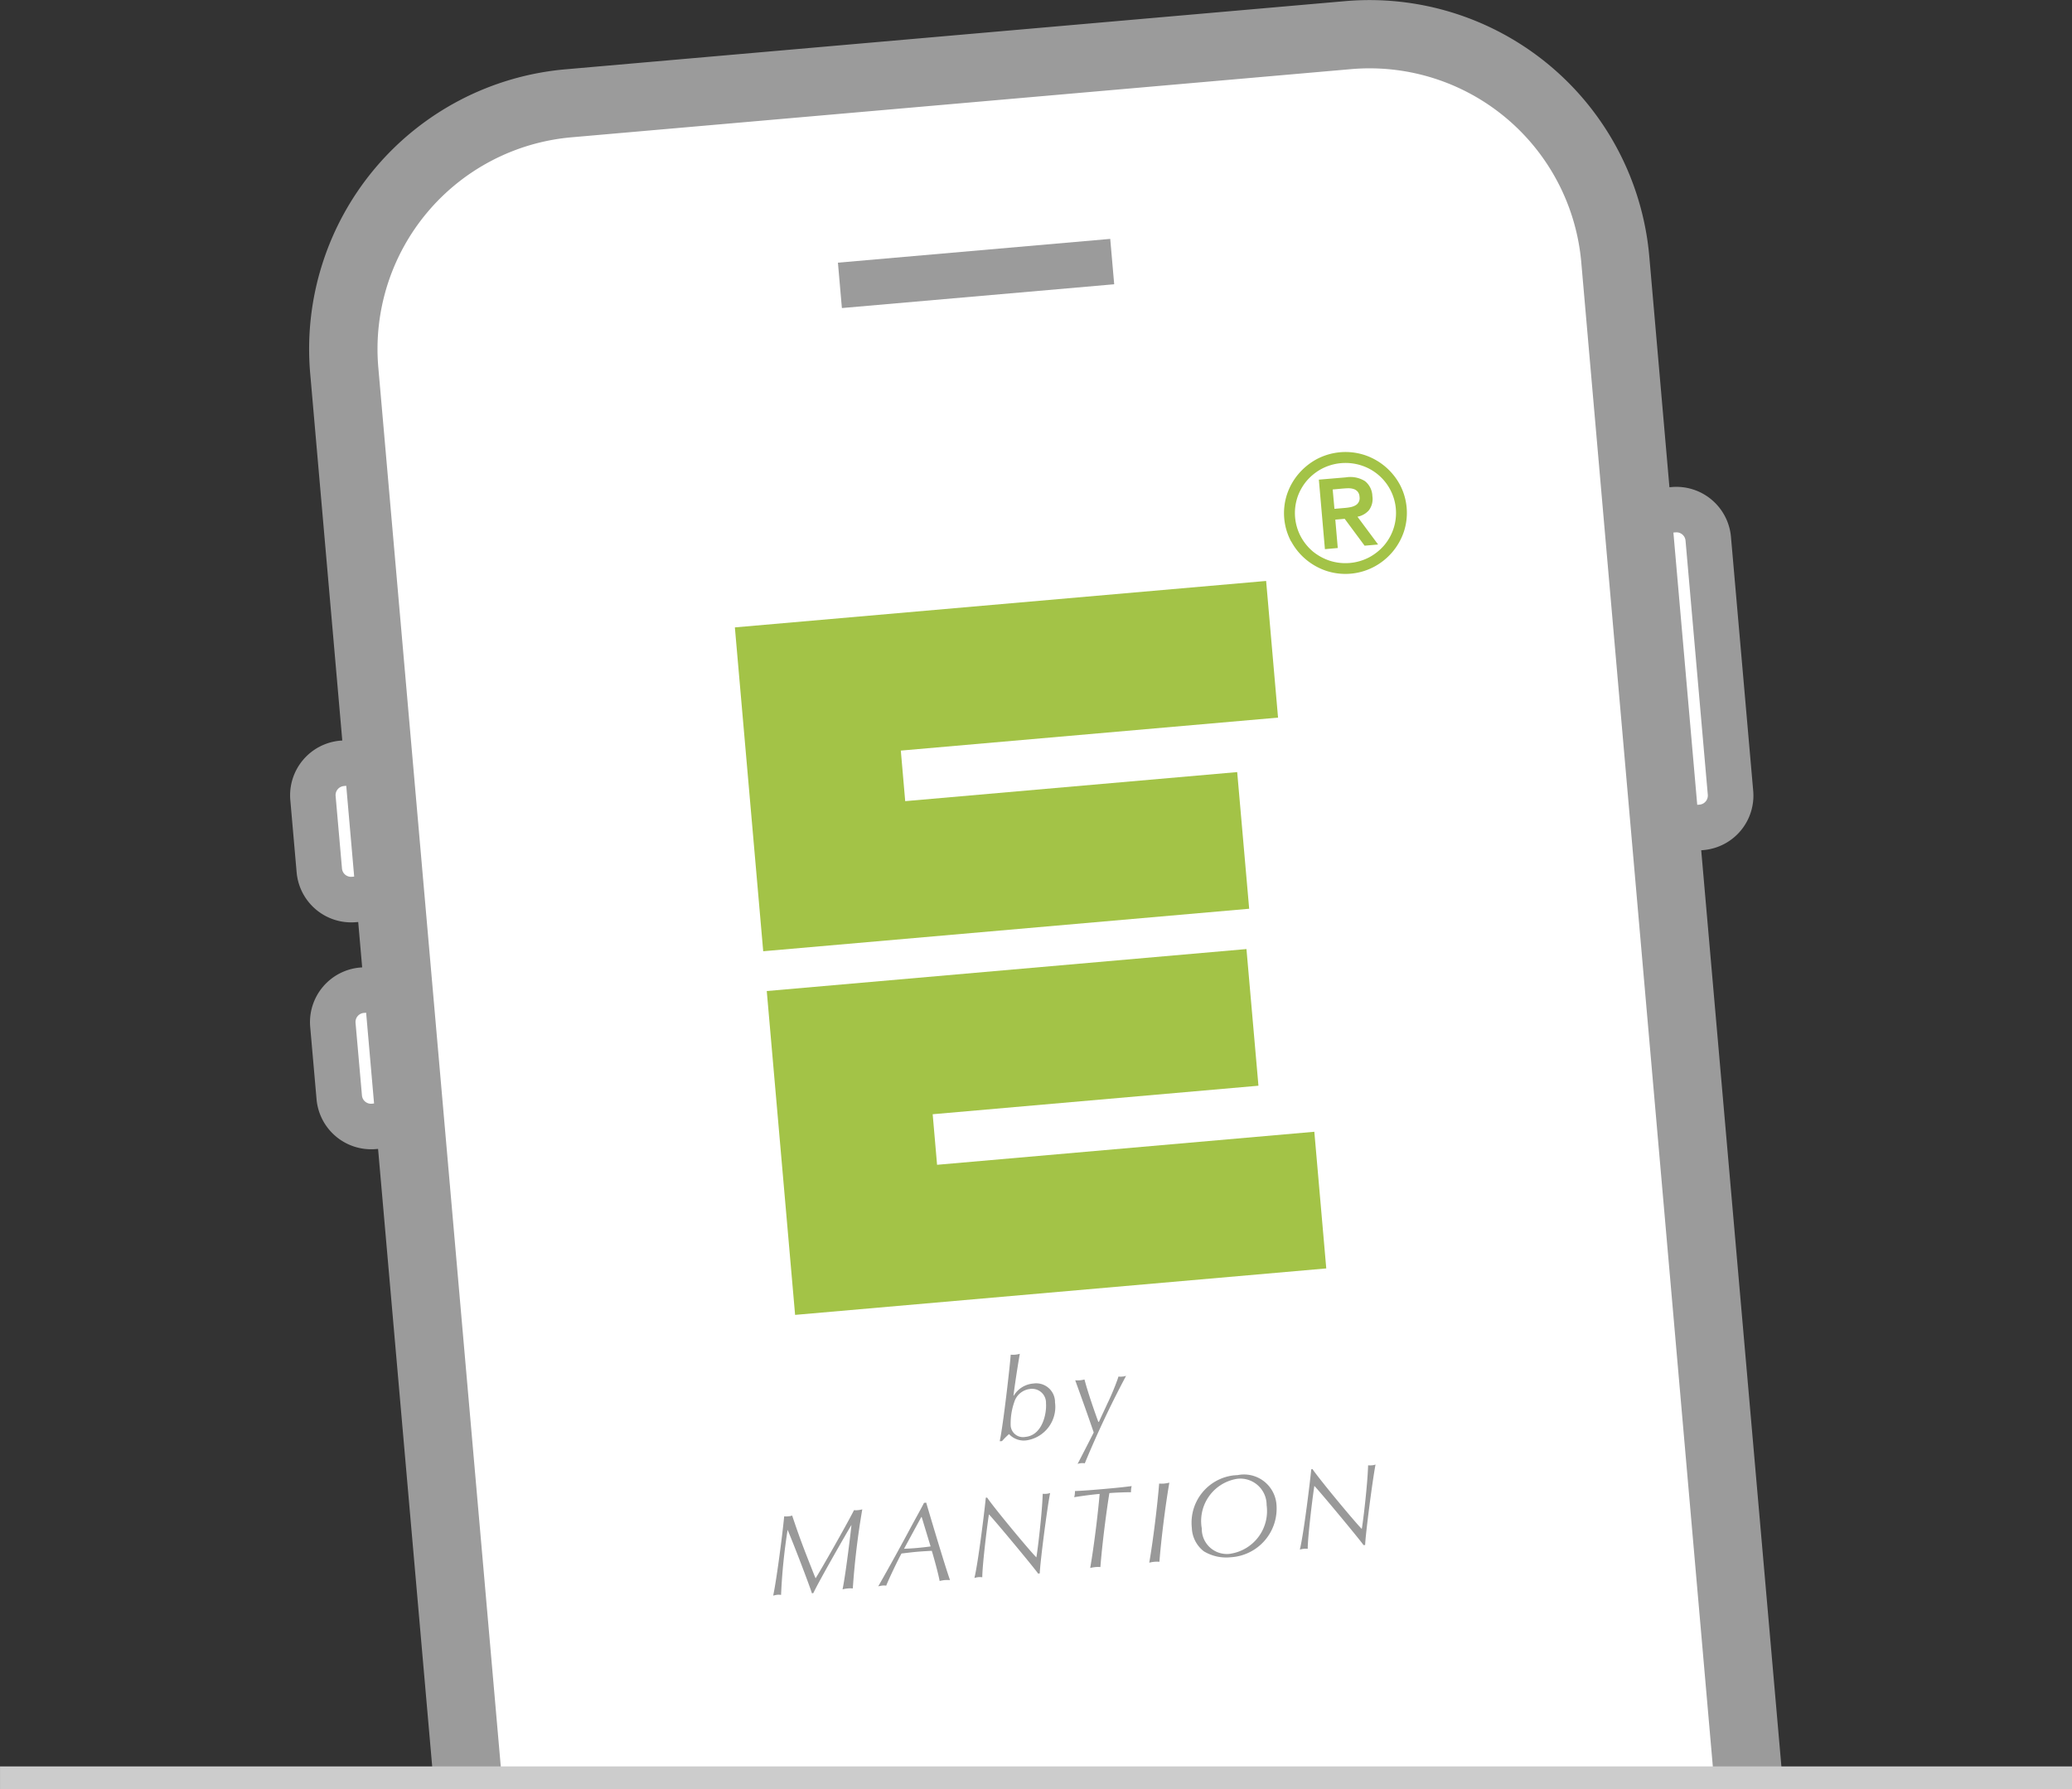 <?xml version="1.0" encoding="UTF-8"?> <svg xmlns="http://www.w3.org/2000/svg" width="90.953" height="78.555" viewBox="0 0 90.953 78.555"><rect x="0" y="0" width="90.953" height="78.555" fill="#333333" stroke="none"/><g id="Groupe_631" data-name="Groupe 631" transform="translate(-479.523 -5930.687)"><g id="Groupe_278" data-name="Groupe 278" transform="translate(-166.992 3922.021)"><path id="Tracé_463" data-name="Tracé 463" d="M669.5,2014.5l-5.631,4.261-2.844,4.491,1.781,19.523-2.693.423.912,5.653h1.781l1.063,4.394h-2.844v5.785h3.878l1.542,28.946h57.165l-3.619-41.764h2.265l-1.015-13.544h-2.716l-1.762-15.325-5.512-5.607-5.257-1.08Z" transform="translate(0 -1)" fill="#fff"></path><g id="Groupe_277" data-name="Groupe 277" transform="translate(129.543 -3833.333)"><g id="Groupe_275" data-name="Groupe 275" transform="translate(529.707 5842)"><path id="Tracé_449" data-name="Tracé 449" d="M3600.83,1755.573l.1-.008.174,1.992-.1.008a2.407,2.407,0,0,0-2.182,2.6l.28,3.188a2.407,2.407,0,0,0,2.6,2.182l.1-.008,2.4,27.391h3.01l-5.4-61.705a9.332,9.332,0,0,1,8.473-10.1l34.232-2.994a9.33,9.33,0,0,1,10.1,8.472l5.8,66.326h3.01l-3.544-40.5.1-.01a2.4,2.4,0,0,0,2.182-2.6l-.977-11.159a2.406,2.406,0,0,0-2.6-2.18l-.1.008-.885-10.142a12.33,12.33,0,0,0-13.35-11.2l-34.231,2.994a12.326,12.326,0,0,0-11.2,13.349l1.409,16.119-.1.008a2.409,2.409,0,0,0-2.182,2.6l.279,3.188A2.407,2.407,0,0,0,3600.83,1755.573Zm57.932-17.115a.4.4,0,0,1,.433.364l.977,11.156a.4.4,0,0,1-.364.434l-.1.008-1.046-11.955Zm-57.484,21.091.348,3.984-.1.01a.4.4,0,0,1-.432-.364l-.281-3.188a.4.4,0,0,1,.365-.434Zm-.973-9.955.1-.008.348,3.984-.1.01a.4.4,0,0,1-.435-.364l-.28-3.188A.4.4,0,0,1,3600.306,1749.595Z" transform="translate(-3597.941 -1715.085)" fill="#9b9b9b"></path><g id="Groupe_274" data-name="Groupe 274" transform="translate(24.047 10.486)"><rect id="Rectangle_59" data-name="Rectangle 59" width="12.001" height="2" transform="matrix(0.996, -0.087, 0.087, 0.996, 0, 1.046)" fill="#9b9b9b"></rect></g><g id="Groupe_156" data-name="Groupe 156" transform="translate(19.526 19.839)"><g id="Groupe_154" data-name="Groupe 154" transform="translate(1.678 39.607)"><g id="Groupe_152" data-name="Groupe 152" transform="translate(9.941)"><g id="Tracé_11" data-name="Tracé 11"><path id="Tracé_450" data-name="Tracé 450" d="M3614.854,1746.343a.817.817,0,0,0-.7.578,2.852,2.852,0,0,0-.156,1.052.544.544,0,0,0,.6.482l.037-.006c.766-.066.948-1.057.912-1.475a.609.609,0,0,0-.58-.636.661.661,0,0,0-.108,0m-1.343,2.3c.158-.736.462-3.423.482-3.8a1.188,1.188,0,0,0,.2,0,1.138,1.138,0,0,0,.2-.038c-.108.618-.223,1.384-.278,1.836l.014,0a1.1,1.1,0,0,1,.866-.532.825.825,0,0,1,.935.7.682.682,0,0,1,.008.126,1.487,1.487,0,0,1-1.238,1.668.88.88,0,0,1-.78-.274,3.338,3.338,0,0,0-.31.31Z" transform="translate(-3613.512 -1744.807)" fill="#999"></path></g><g id="Tracé_12" data-name="Tracé 12" transform="translate(3.318 0.964)"><path id="Tracé_451" data-name="Tracé 451" d="M3616.212,1747.305c.114-.252.238-.508.354-.764a11.492,11.492,0,0,0,.464-1.1l.04-.124a.9.9,0,0,0,.178,0,.61.61,0,0,0,.158-.034q-1,1.875-1.814,3.843a.531.531,0,0,0-.162-.006.7.7,0,0,0-.154.032c.238-.456.488-.944.708-1.38-.272-.8-.532-1.518-.812-2.292a1.286,1.286,0,0,0,.212,0,1.038,1.038,0,0,0,.194-.036c.12.45.328,1.094.607,1.858Z" transform="translate(-3615.172 -1745.289)" fill="#999"></path></g></g><g id="Groupe_153" data-name="Groupe 153" transform="translate(0 4.858)"><g id="Tracé_13" data-name="Tracé 13" transform="translate(0 1.976)"><path id="Tracé_452" data-name="Tracé 452" d="M3610.244,1751.9c-.086-.294-.8-2.162-1.068-2.788a25.242,25.242,0,0,0-.287,2.856.76.76,0,0,0-.166-.006c-.057.006-.125.026-.18.036.144-.664.4-2.62.483-3.48a.77.77,0,0,0,.179,0,.611.611,0,0,0,.17-.034c.288.848.394,1.154.824,2.242.122.31.155.4.206.512.2-.308,1.372-2.366,1.686-2.992a.727.727,0,0,0,.178,0,1.126,1.126,0,0,0,.185-.034,34.136,34.136,0,0,0-.416,3.472,1.333,1.333,0,0,0-.216,0,1.487,1.487,0,0,0-.234.04c.156-.756.387-2.758.391-2.828-.164.264-1.447,2.5-1.672,2.99Z" transform="translate(-3608.542 -1748.224)" fill="#999"></path></g><g id="Tracé_14" data-name="Tracé 14" transform="translate(4.615 1.672)"><path id="Tracé_453" data-name="Tracé 453" d="M3612.753,1748.7l-.016,0-.758,1.394c.192-.006.387-.018.584-.036s.385-.038.582-.066Zm.2-.63c.146.509.868,2.925,1.045,3.4a1.532,1.532,0,0,0-.232,0,1.338,1.338,0,0,0-.224.04c-.066-.356-.267-1.076-.345-1.326-.1.006-.387.02-.668.044-.221.02-.441.05-.661.074-.158.284-.538,1.076-.673,1.414a.546.546,0,0,0-.161-.006,1.428,1.428,0,0,0-.188.036q.762-1.339,1.488-2.7c.218-.4.37-.668.523-.968Z" transform="translate(-3610.849 -1748.072)" fill="#999"></path></g><g id="Tracé_15" data-name="Tracé 15" transform="translate(8.836 1.25)"><path id="Tracé_454" data-name="Tracé 454" d="M3613.516,1748.059c.336.492,1.892,2.362,2.162,2.624.058-.32.254-1.952.278-2.792a1.031,1.031,0,0,0,.176,0,.646.646,0,0,0,.15-.034c-.131.654-.443,3.064-.455,3.532l-.072.006c-.178-.26-1.93-2.366-2.16-2.6-.094.6-.294,2.3-.291,2.762a.811.811,0,0,0-.172-.006,1.166,1.166,0,0,0-.174.036c.172-.7.459-3.076.5-3.526Z" transform="translate(-3612.96 -1747.861)" fill="#999"></path></g><g id="Tracé_16" data-name="Tracé 16" transform="translate(13.211 0.94)"><path id="Tracé_455" data-name="Tracé 455" d="M3616.3,1751.264a1.114,1.114,0,0,0-.217,0,1.69,1.69,0,0,0-.23.04c.182-1.05.355-2.53.414-3.252-.26.024-.646.068-1.116.144a.953.953,0,0,0,.032-.27c.363-.012.766-.046,1.268-.09s.9-.084,1.222-.128a1.019,1.019,0,0,0-.03.27c-.238,0-.679.014-.948.038-.132.808-.316,2.234-.395,3.25" transform="translate(-3615.147 -1747.706)" fill="#999"></path></g><g id="Tracé_17" data-name="Tracé 17" transform="translate(16.509 0.794)"><path id="Tracé_456" data-name="Tracé 456" d="M3617.233,1747.671a1.606,1.606,0,0,0,.217,0,1.806,1.806,0,0,0,.229-.04c-.182,1.044-.364,2.544-.436,3.474a1.35,1.35,0,0,0-.222,0,1.472,1.472,0,0,0-.224.04c.172-.984.366-2.586.434-3.476" transform="translate(-3616.797 -1747.633)" fill="#999"></path></g><g id="Tracé_18" data-name="Tracé 18" transform="translate(18.366 0.455)"><path id="Tracé_457" data-name="Tracé 457" d="M3619.456,1750.917a1.894,1.894,0,0,0,1.564-2.13,1.157,1.157,0,0,0-1.146-1.164,1.124,1.124,0,0,0-.18.014,1.876,1.876,0,0,0-1.52,2.174,1.1,1.1,0,0,0,1.072,1.122,1.084,1.084,0,0,0,.209-.014m.274-3.446a1.429,1.429,0,0,1,1.724,1.3,2.14,2.14,0,0,1-1.966,2.3l-.018,0a1.9,1.9,0,0,1-1.208-.26,1.364,1.364,0,0,1-.524-1.028,2.092,2.092,0,0,1,1.854-2.306c.045,0,.092-.008.14-.01" transform="translate(-3617.725 -1747.464)" fill="#999"></path></g><g id="Tracé_19" data-name="Tracé 19" transform="translate(23.121)"><path id="Tracé_458" data-name="Tracé 458" d="M3620.658,1747.434c.336.492,1.893,2.362,2.162,2.626.059-.322.254-1.954.278-2.794a1.032,1.032,0,0,0,.176,0,.62.62,0,0,0,.15-.034c-.129.654-.442,3.066-.456,3.532l-.07.006c-.178-.258-1.93-2.366-2.16-2.6-.094.6-.294,2.3-.29,2.762a.7.7,0,0,0-.172,0,.969.969,0,0,0-.174.034c.172-.7.46-3.076.5-3.524Z" transform="translate(-3620.103 -1747.236)" fill="#999"></path></g></g></g><g id="Groupe_155" data-name="Groupe 155"><g id="Tracé_1" data-name="Tracé 1" transform="translate(0 5.668)"><path id="Tracé_459" data-name="Tracé 459" d="M3607.7,1729.876l1.244,14.219,21.332-1.866-.526-6-14.573,1.276-.193-2.22,16.559-1.448-.523-6Z" transform="translate(-3607.703 -1727.838)" fill="#a3c347"></path></g><g id="Tracé_2" data-name="Tracé 2" transform="translate(1.399 21.83)"><path id="Tracé_460" data-name="Tracé 460" d="M3615.876,1745.39l-.193-2.22,14.3-1.252-.526-6-21.057,1.843,1.244,14.219,23.316-2.04-.524-6Z" transform="translate(-3608.402 -1735.919)" fill="#a3c347"></path></g><g id="Tracé_20" data-name="Tracé 20" transform="translate(24.103)"><path id="Tracé_461" data-name="Tracé 461" d="M3621.549,1729.276l.564-.05-.108-1.246.412-.036.874,1.18.593-.052-.906-1.22a.888.888,0,0,0,.5-.282.819.819,0,0,0,.154-.622.87.87,0,0,0-.324-.658,1.213,1.213,0,0,0-.84-.166l-1.185.1Zm.341-2.62.412-.038c.086-.006.172-.014.26-.016a.788.788,0,0,1,.237.03.4.4,0,0,1,.183.114.377.377,0,0,1,.086.232.358.358,0,0,1-.2.386.758.758,0,0,1-.228.074,2.289,2.289,0,0,1-.261.032l-.412.036Zm-1.823,2.276a2.708,2.708,0,0,0,.653.8,2.755,2.755,0,0,0,.9.5,2.686,2.686,0,0,0,2.09-.184,2.731,2.731,0,0,0,1.306-1.542,2.653,2.653,0,0,0-.182-2.072,2.742,2.742,0,0,0-1.554-1.294,2.709,2.709,0,0,0-2.09.184,2.8,2.8,0,0,0-.8.648,2.7,2.7,0,0,0-.506.9,2.646,2.646,0,0,0,.182,2.07m.271-1.926a2.239,2.239,0,0,1,.413-.74,2.3,2.3,0,0,1,.662-.53,2.263,2.263,0,0,1,1.723-.15,2.194,2.194,0,0,1,1.016,3.51,2.3,2.3,0,0,1-.662.53,2.253,2.253,0,0,1-1.722.15,2.318,2.318,0,0,1-.744-.406,2.247,2.247,0,0,1-.534-.658,2.2,2.2,0,0,1-.151-1.706" transform="translate(-3619.754 -1725.005)" fill="#a3c347"></path></g></g></g></g></g></g><g id="Groupe_276" data-name="Groupe 276" transform="translate(-62.117 50)"><path id="Tracé_462" data-name="Tracé 462" d="M0,0H90.953" transform="translate(541.641 5958.742)" fill="none" stroke="#ccc" stroke-width="1"></path></g></g></svg> 